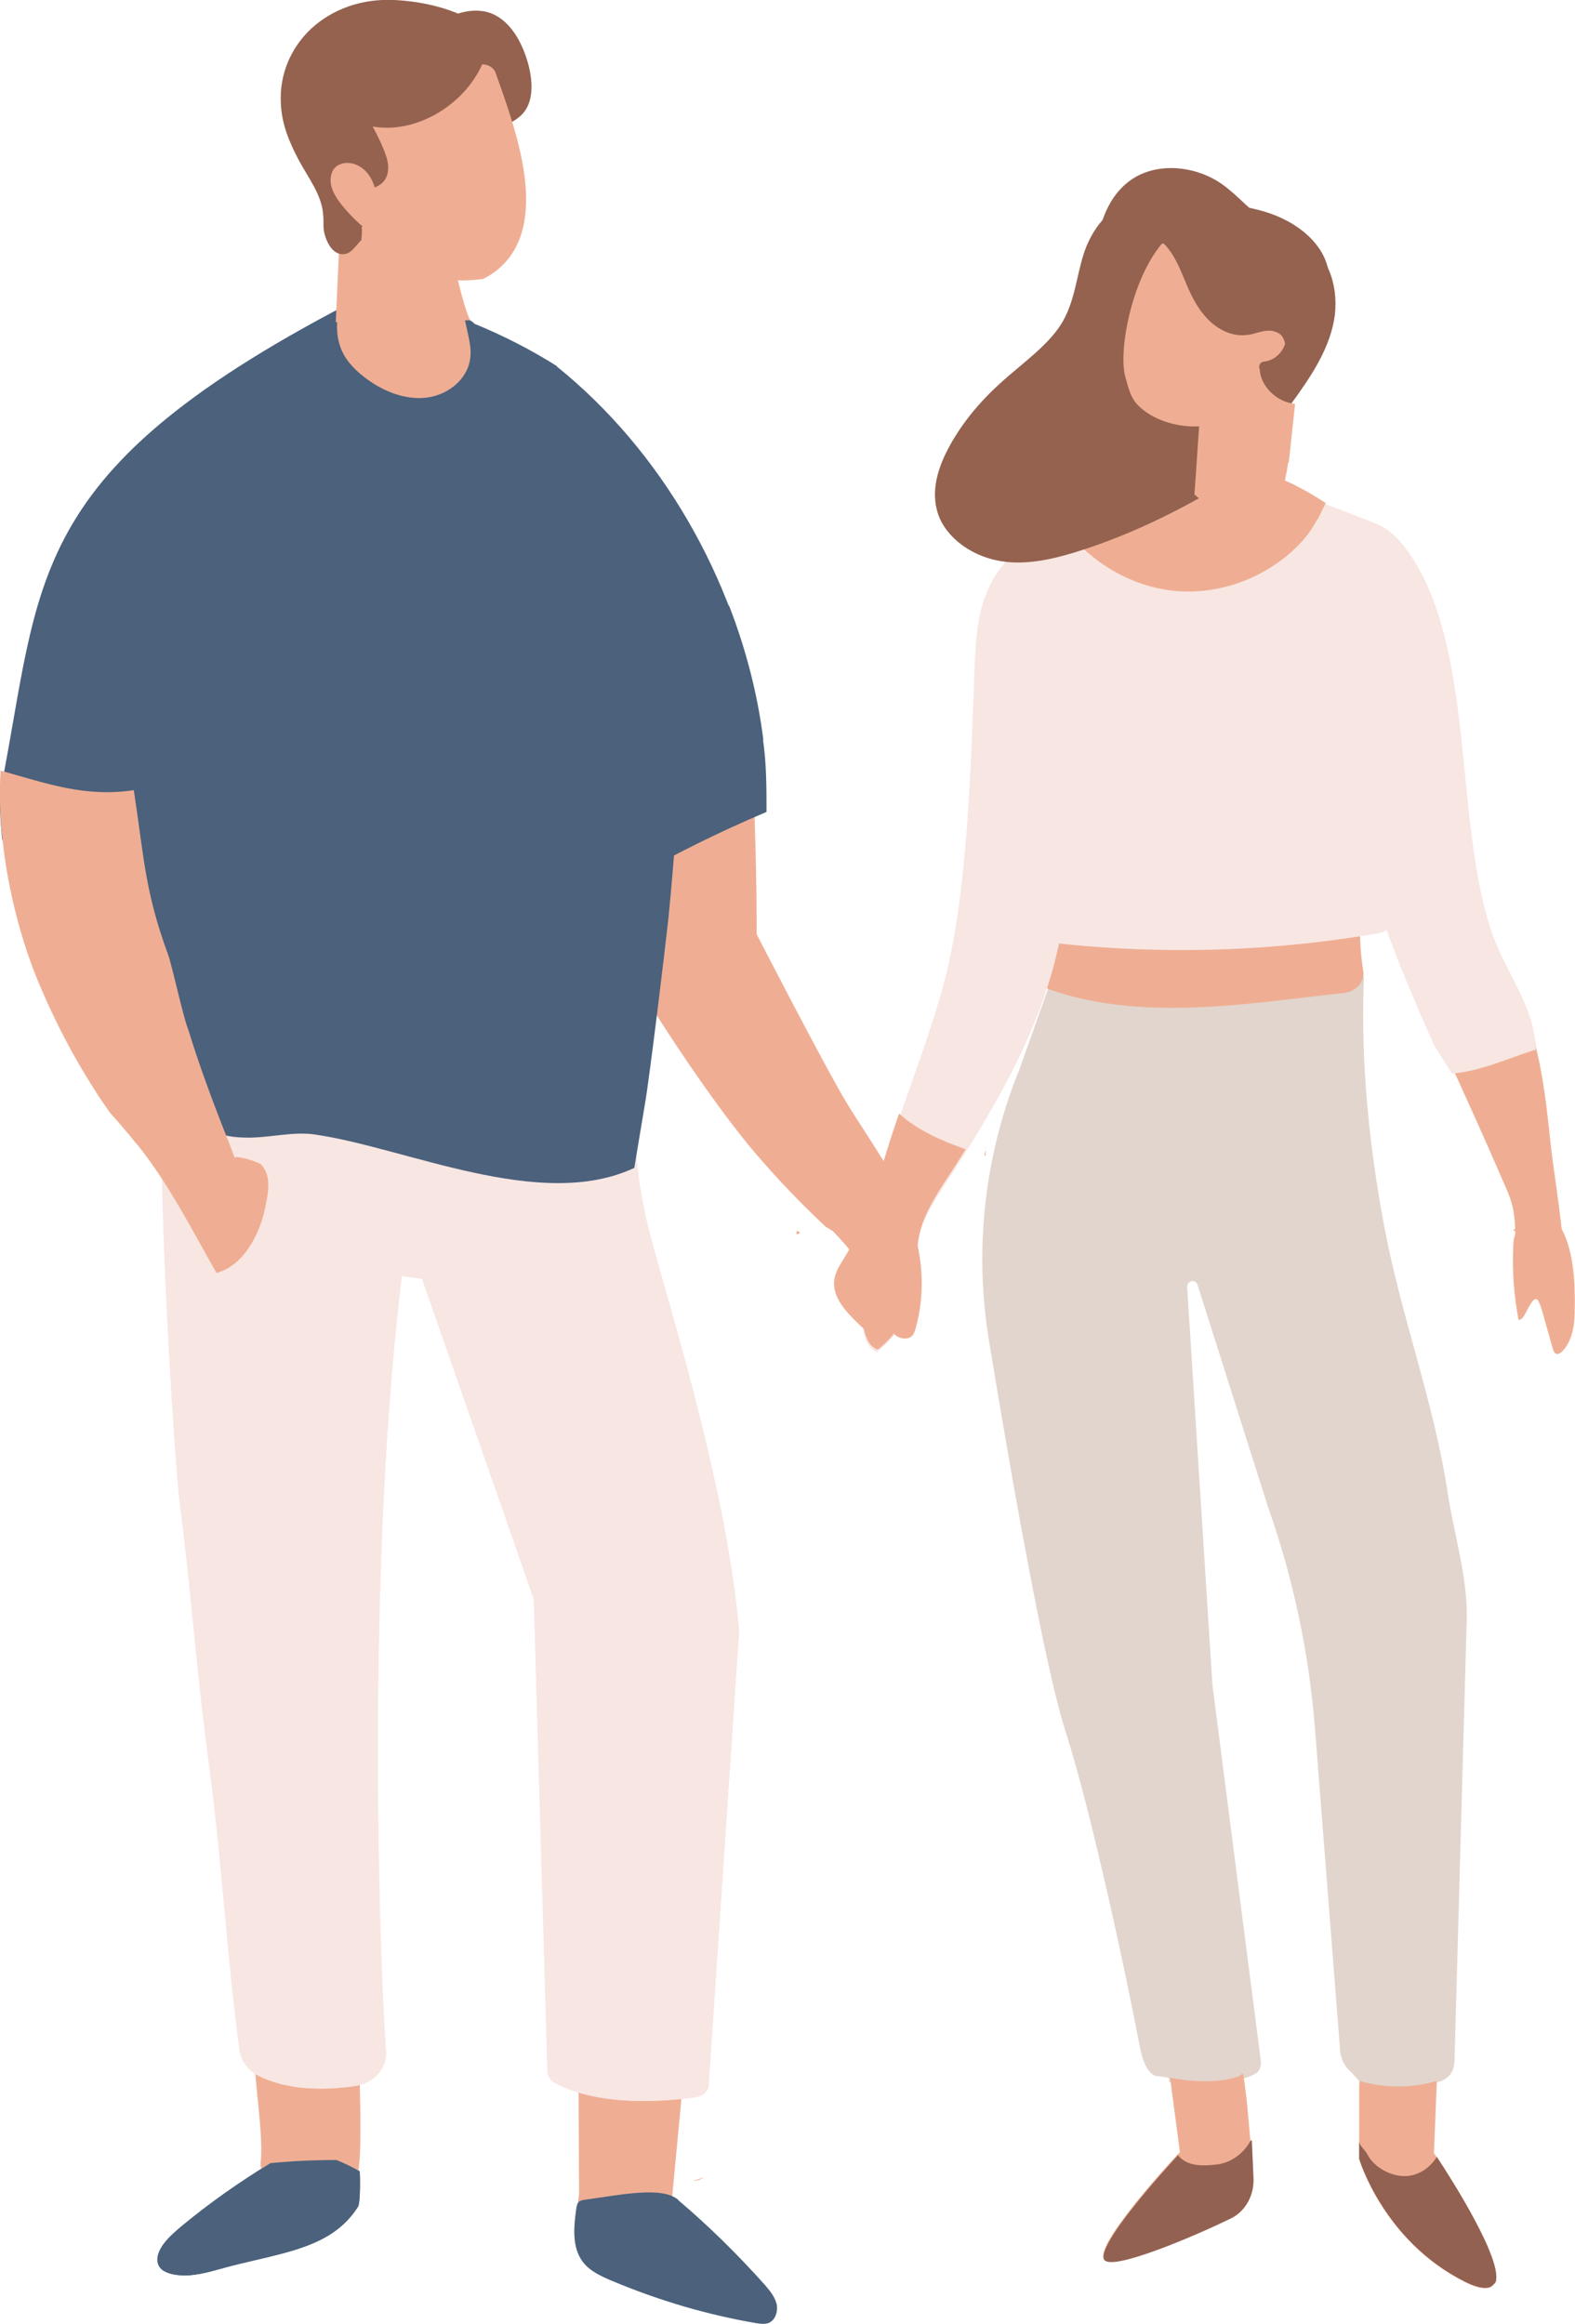 <?xml version="1.0" encoding="UTF-8"?><svg id="_レイヤー_2" xmlns="http://www.w3.org/2000/svg" width="49.91" height="73.65" viewBox="0 0 49.91 73.65"><defs><style>.cls-1{fill:#936151;}.cls-2{fill:#94624f;}.cls-3{fill:#efae93;}.cls-4{fill:#f8e6e2;}.cls-5{fill:#e38370;}.cls-6{fill:#88b7c1;}.cls-7{fill:#4b617c;}.cls-8{fill:#e2d5cd;}</style></defs><g id="_個別イラスト"><path class="cls-3" d="M22.3,69c-.11.04-.22.08-.33.11.12,0,.24-.04.33-.11h0Z"/><path class="cls-1" d="M22.03,71.47l.03-.08s-.02.05-.03.08h0Z"/><path class="cls-3" d="M48.02,39.45c0-.32,0-.64-.04-.94-.04-.36-.18-.7-.33-1.03-.58-1.35-1.19-2.69-1.8-4.03.96.06,1.9,0,2.78-.43.27,1.03.39,2.1.5,3.16.11.98.26,1.82.36,2.8-.36.54-.98.85-1.48.47h0Z"/><path class="cls-3" d="M48.14,38.91c-.16.17-.19.43-.19.67-.03.75.03,1.51.17,2.24.14.04.25-.28.33-.41.08-.13.17-.31.28-.21.04.04.13.3.14.35.11.4.23.8.34,1.2.02.06.04.13.1.15.06.03.13-.02.18-.06.31-.3.4-.78.41-1.23.02-1.08-.02-2.26-.68-3.08-.03-.03-.38.03-.41.01-.05-.02-.04-.01-.09,0-.24.06-.49.22-.64.42-.02.03-.07.06-.1.05-.03-.01,0-.08.02-.05l.15-.07Z"/><path class="cls-3" d="M25.32,39.09l-.08.03s0-.05,0-.08c.03-.09.16.07.08.04h0Z"/><path class="cls-8" d="M36.6,65.78l.42.06h0s.03.03.03.03v.11c.1,0,.19,0,.28.03.61.19,1.34.21,1.99.02l-.04-.13c.16-.03.56-.16.62-.3.05-.1.07-.2.05-.32l-1.53-11.89-.8-12.6c-.01-.21.27-.27.33-.07l2.23,7.03c.8,2.26,1.3,4.63,1.49,7.03l.79,10.11c0,.31.14.6.37.79l.25.28-.02.04.11.29c.28.03.56.06.84.06.04-.02.08-.03.12-.03.03,0,.05,0,.09.04.35,0,.7-.02,1.05-.06l.21-.3s.04-.02.05-.02c.11,0,.22-.06.3-.12.15-.11.25-.29.26-.5,0,0,.39-14.08.39-14.08.03-1.28-.41-2.69-.6-3.95-.45-2.95-1.46-5.53-2.01-8.44-.48-2.53-.76-5.27-.65-7.86.01-.35-.79-.64-1.12-.63-1.28.05-4.75.27-8.32-.66l-1.48,4.16c-1.1,2.7-1.44,5.69-.96,8.59.7,4.26,1.76,10.31,2.42,12.36.88,2.75,2.01,8.16,2.35,9.96.06.34.19.84.49.97h0Z"/><path class="cls-3" d="M43.09,65.94l-.02.18v2.3s.76,2.59,3.34,3.89c.45.23.76.25.88.13.03-.03.07-.06.09-.1h.01c.26-.69-1.44-3.35-1.86-3.98-.06-.09-.09-.13-.09-.13l.09-2.23v-.04s-.06,0-.06,0c-.76.22-1.62.21-2.37-.01h0Z"/><path class="cls-3" d="M39.62,67.84v-.05s-.11-1.21-.11-1.21c-.07-.55-.08-.65-.11-.81-.03-.14-.05.03-.24.06-.66.19-1.39.14-2.11.01l.03.02.31,2.34s-.03.03-.07.07c-.43.46-2.65,2.91-2.33,3.33.26.34,2.78-.72,4.01-1.32.47-.23.75-.76.71-1.32l-.08-1v-.14Z"/><path class="cls-1" d="M43.07,67.86v.55s.76,2.59,3.34,3.89c.45.23.76.25.88.13.03-.03.07-.06.09-.1h.01c.26-.69-1.44-3.35-1.86-3.98,0,0,0,0,0,0-.21.35-.58.59-.97.61-.46.02-1.01-.26-1.23-.69-.06-.13-.26-.28-.26-.41h0Z"/><path class="cls-1" d="M35,71.62c.26.34,2.78-.72,4.01-1.32.47-.23.75-.76.71-1.32l-.05-1.14s-.03-.03-.04,0c-.22.4-.61.69-1.05.75-.45.05-.95.08-1.25-.29-.43.46-2.65,2.91-2.33,3.33h0Z"/><path class="cls-3" d="M43.14,28.76c-.07.67-.05,1.34.06,2,.06.35-.22.66-.62.71-1.46.15-2.91.37-4.38.44-1.72.09-3.5-.01-5.06-.6-.06-.02-.75-.22-.79-.27-.06-.06.57.02.58-.06.09-.71.18-1.42.26-2.12,2.11.48,4.33.53,6.52.57,1.23.02,2.53.03,3.61-.45-.06.07-.02.19.09.21l-.28-.44Z"/><path class="cls-5" d="M35.9,16.48s-.03.04-.04.05l.15.22c-.04-.09-.07-.18-.11-.27h0Z"/><path class="cls-4" d="M27.33,41.95c.03.36.14.78.45.9.66-.49,1.1-1.3,1.19-2.16.04-.4,0-.81.07-1.21.11-.71.51-1.33.89-1.92.19-.29.38-.59.57-.88,1.42-2.26,2.72-4.65,3.16-7.32.29-1.76.19-3.57.27-5.36.08-1.79.38-4.84,1.36-6.3.27-.41.59-.78.88-1.17l-.08-.12c-1.91-.31-4.13.54-4.86,2.46-.28.74-.32,1.57-.35,2.37-.11,2.89-.21,7.02-.94,9.81-.4,1.52-.98,3.02-1.49,4.52-.72,2.09-1.32,4.18-1.12,6.37h0Z"/><path class="cls-4" d="M46.01,34.02c.91-.07,1.77-.48,2.66-.76-.03-.11.04-.08,0-.19-.03-.12-.09-.53-.13-.66-.34-1.12-.95-1.88-1.31-2.99-1.14-3.5-.5-8.9-2.57-11.88-.24-.35-.53-.68-.89-.87-.34-.18-3.02-1.14-3.35-1.32-4.61-2.56.16.81-.89.68l-.15-.23c.13.05.14-.25,0-.25-.14,0-.2.21-.13.34.06.13.2.2.32.26,1.09.6,1.79,1.79,2.19,3.02.39,1.24.52,3.76.75,5.04.6,3.3,1.56,5.84,2.92,8.88.05.11.52.81.57.92h0Z"/><path class="cls-4" d="M43.97,29.44c-.09.1-.24.13-.37.15-3.54.6-7.16.68-10.72.23-.08-.01-.18-.03-.23-.1-.04-.06-.04-.13-.04-.2-.02-2.93.15-7.07.51-9.98.11-.91.28-1.88.82-2.57.05-.06.1-.12.16-.18.44-.45,1.03-.68,1.62-.82,1.99-.48,4.38.08,6.37.65.48.14.86.11,1.33.26-.35,3.56-.32,8.4.59,11.84.06.24.12.53-.05.71h0Z"/><path class="cls-3" d="M31.25,36.36c-.02.08-.04.17-.06.25.09.03.18.05.26.08l-.22-.07c0-.09,0-.17.01-.26h0Z"/><path class="cls-3" d="M27.34,41.84c.03.37.14.81.47.93.67-.51,1.13-1.34,1.22-2.22.04-.41,0-.83.07-1.24.11-.73.52-1.37.92-1.98.2-.3.39-.6.58-.91-.77-.27-1.52-.6-2.11-1.13-.74,2.15-1.35,4.3-1.15,6.55h0Z"/><path class="cls-3" d="M27.97,36.71c-.21,1.12-.63,2.19-1.22,3.16-.13.21-.27.42-.31.67-.08.54.34,1,.73,1.38.15.15.31.3.51.38.2.08.44.08.6-.07.12-.11.17-.28.2-.44.16-.73.26-1.48.29-2.23l-.8-2.84Z"/><path class="cls-3" d="M33.32,17.03c.08-.16.18-.3.3-.43l-.3.43Z"/><path class="cls-3" d="M33.64,16.58s0,0,0,0c0,0-.01.01-.02.02l.02-.02Z"/><path class="cls-3" d="M41.74,16.46c-.2.4-.5.75-.83,1.04-1.05.93-2.47,1.38-3.82,1.21-1.19-.15-2.33-.78-3.14-1.72.05-.06.1-.12.16-.18.44-.45,1.03-.68,1.62-.82,1.99-.48,2.82-2.3,6.28-.05l-.26.53Z"/><path class="cls-3" d="M21.36,70.02c-.06-.05-.09-.08-.09-.08l.57-6.05c-1.03.13-3.46,1.52-3.51,1.56l.02,4.03v.05s-.02.14-.02.14l-.09,1c-.05.56.33,1.09.95,1.32,1.63.62,4.95,1.71,5.29,1.38.41-.41-2.56-2.89-3.12-3.36h0Z"/><path class="cls-7" d="M21.49,69.72c.98.83,1.89,1.73,2.74,2.68.16.18.32.38.38.61.05.24-.04.53-.27.61-.12.04-.25.02-.38,0-1.58-.27-3.12-.73-4.59-1.35-.33-.14-.68-.3-.9-.59-.35-.46-.29-1.1-.21-1.68.01-.08.03-.18.09-.23.05-.04.12-.05.18-.06,1.12-.15,2.44-.44,2.96,0h0Z"/><path class="cls-3" d="M28.8,38.48c-.41-1.28-1.31-2.43-2-3.58-.7-1.17-2.82-5.29-2.82-5.29,0,0,0-2.23-.09-4.2-.23-.15-.56-.22-.88-.29l-2.86-.59c-.5-.1-1.06-.2-1.65-.02,0,0-.02,0-.03,0,.25,1.58-1.12.67-.58,2.17.97,2.71,4.19,7.68,6.05,9.87.7.82,1.45,1.6,2.23,2.33,1.03.61,2.07,1.22,2.92,1.95.07-.78-.03-1.57-.29-2.38h0Z"/><path class="cls-7" d="M5.05,71.34c.14-.31.42-.55.69-.78.88-.73,1.83-1.4,2.83-2.01.11-.01.22-.02.33-.03.59-.05,1.17-.07,1.76-.07.25.1.5.22.74.36.02.5,0,1.02-.05,1.11-.88,1.41-2.58,1.47-4.44,2-.47.13-.98.26-1.48.14-.11-.03-.22-.07-.3-.14-.18-.15-.17-.39-.08-.58h0Z"/><path class="cls-3" d="M8.08,64.25c-.17.97.3,3.25.18,4.27-.03.27.19.63.54.71,0,0,1.6.6,2.47-.21.35-.32-.02-5.55.05-5.96.15-.85.19,2.25-3.24,1.19h0Z"/><path class="cls-4" d="M5.15,34.01c.03-.11.05-.22.08-.33.23-.98.44-1.97.52-2.95,2.12.2,4.52,2.28,6.74,2.6,1.49.21,2.99.43,4.48.64.66.1,2.8-.28,3.17.2.33.44-.02,1.45,0,1.94.02.83.15,1.66.33,2.49.34,1.59,2.54,8.17,2.95,13.09l-.96,14.32c.02.22-.16.41-.41.45-.91.13-3.03.32-4.46-.45-.14-.07-.22-.2-.24-.33l-.56-19.37c-.39-3.61,2.25,9.66.83,6.22l-4.71-13.43c-1.34,9.33-.92,22.4-.68,25.92.04.54-.4,1.01-1.01,1.09-.85.12-2.06.16-3.03-.33-.34-.17-.55-.48-.6-.81-.41-3.07-.55-5.94-.96-9.01-.44-3.27-.53-5.21-.95-8.48-.11-.83-.74-9.99-.51-13.46h0Z"/><path class="cls-7" d="M5.05,71.34c.14-.31.42-.55.69-.78.88-.73,1.83-1.4,2.83-2.01.11-.01.22-.02.33-.03.59-.05,1.17-.07,1.76-.07.25.1.5.22.74.36.02.5,0,1.02-.05,1.11-.88,1.41-2.58,1.47-4.44,2-.47.13-.98.26-1.48.14-.11-.03-.22-.07-.3-.14-.18-.15-.17-.39-.08-.58h0Z"/><path class="cls-4" d="M5.15,34.01c.03-.11.05-.22.08-.33.23-.98.44-1.97.52-2.95,2.12.2,4.52,2.28,6.74,2.6,1.49.21,2.99.43,4.48.64.66.1,2.8-.28,3.17.2.33.44-.02,1.45,0,1.94.02.83.15,1.66.33,2.49.34,1.59,2.54,8.17,2.95,13.09l-.96,14.32c.02.22-.16.41-.41.45-.91.13-3.03.32-4.46-.45-.14-.07-.22-.2-.24-.33l-.56-19.37c-.39-3.61,2.25,9.66.83,6.22l-4.71-13.43c-1.34,9.33-.92,22.4-.68,25.92.04.54-.4,1.01-1.01,1.09-.85.12-2.06.16-3.03-.33-.34-.17-.55-.48-.6-.81-.41-3.07-.55-5.94-.96-9.01-.44-3.27-.53-5.21-.95-8.48-.11-.83-.74-9.99-.51-13.46h0Z"/><path class="cls-6" d="M20.12,32.43c.09.38.11.74-.09,1.03.03-.34.06-.69.09-1.03h0Z"/><path class="cls-7" d="M17.66,11.61c-.79-.5-1.67-.96-2.65-1.36.03,0,.03,0-.04-.05-.14-.1-.29-.19-.43-.28h-.01s-.03-.03-.04-.03c-.79-.48-1.07-.84-1.95-1.02C.93,14.57,1.37,17.91.11,24.57c-.04.21-.08.42-.11.64,0,.07,0,.13,0,.2,0,.33.02.65.05.98,0,.08.01.15.02.23.63-.22,1.18,1.8,1.82,1.94.3-.06,3.32,4.63,3.29,4.68.33.61.66,1.22.99,1.83.15.28.31.56.57.74.3.2.68.23,1.04.24.7.02,1.5-.2,2.18-.1,2.9.41,7.16,2.46,10.14,1.06.11-.68.23-1.36.34-2.04.15-.87.64-4.92.74-5.86.2-1.93.34-4.43.4-4.5,0-.54,1.64-1.58,2.45-2.1-.77-4.19-3.06-8.22-6.39-10.9h0Z"/><path class="cls-3" d="M4.34,36.27c-.27-.34-.55-.67-.84-.99-.18-.25-.36-.51-.52-.77-.64-1-1.2-2.07-1.68-3.19C.4,29.25-.12,26.56.02,24.42c1.5.42,2.68.85,4.22.62.33,2.16.35,3.21,1.09,5.22.13.37.48,1.99.63,2.35.65,2.11,1.37,3.72,1.48,4.1-.04-.14.76.11.84.2.34.35.21.94.12,1.38-.18.86-.7,1.83-1.54,2.05-.79-1.39-1.51-2.82-2.51-4.07h0Z"/><path class="cls-3" d="M12.41,10.84l-.08.23c.03-.07.06-.15.08-.23h0Z"/><path class="cls-3" d="M10.87,5.07l-.23,5.14,4.26-.06s-.34-.52-1.01-4.37c-.83-4.8-3.03-.71-3.03-.71h0Z"/><path class="cls-3" d="M13.88,6.25c.31,1.43.63,2.86.94,4.29.06.27.12.55.08.82-.08.66-.71,1.16-1.38,1.24-.66.08-1.33-.18-1.87-.57-.33-.24-.64-.53-.81-.9-.23-.5-.19-1.09-.02-1.6.18-.52.48-.98.78-1.44.29-.45.59-.9.89-1.34.13-.19.26-.39.43-.53.18-.15.42-.24.64-.19.23.05.42.27.3.24h0Z"/><path class="cls-2" d="M13.53.88c.61-.34,1.33-.7,2-.47.37.13.65.43.84.74.36.58.71,1.75.26,2.37-.36.5-1.18.59-1.71.91-.56.33-1.09.7-1.56,1.14-.75.71-1.43,1.48-2.1,2.25-.09.1-.19.21-.33.23-.42.07-.63-.48-.67-.76-.02-.16,0-.33-.02-.49-.04-.62-.48-1.18-.77-1.72-.31-.59-.54-1.14-.57-1.8-.05-.93.32-1.77.96-2.37C10.52.3,11.44-.05,12.5,0c.96.05,1.94.29,2.72.8.81.54,1.87,1.98,1.11,2.88l-2.79-2.8Z"/><path class="cls-3" d="M11.46,7.25h0s0-.03,0-.04c.04-.04.06-.09.08-.15.08-.4.17-.78.35-1.13.02,0,.03-.01.05-.02.4-.18.42-.62.29-.98-.11-.32-.26-.62-.42-.92,1.39.24,2.9-.69,3.47-1.97.19,0,.37.1.43.28.57,1.64,1.87,4.9-.05,6.31-.11.08-.23.15-.35.21-1.06.14-2.6.04-3.86-1.27.02-.1.02-.21.02-.31h0Z"/><path class="cls-3" d="M11.94,6.23c-.04-.27-.13-.54-.3-.75-.18-.21-.45-.35-.73-.31-.11.02-.21.06-.28.13-.09.08-.13.2-.15.32-.04.33.16.64.37.9.22.27.47.52.74.74.12.1.3.18.41.08.04-.04.06-.09.07-.15.09-.39,0-.81-.13-.97h0Z"/><path class="cls-7" d="M24.19,23.45c-.18-1.44-.55-2.87-1.08-4.24-.63-.6-1.42-1.12-2.13-1.64-.37-.27-.78-.54-1.24-.61-.2-.03-.42-.02-.6.08-.14.09-.24.23-.31.38-.46.91-.23,1.99-.1,2.99.33,2.52,0,5.23,1.21,7.48,1.4-.81,2.86-1.53,4.35-2.16,0-.76,0-1.52-.11-2.28h0Z"/><polygon class="cls-4" points="14.39 40.67 11.58 40.28 11.33 38.74 12.8 38.18 15.38 39.34 14.39 40.67"/><path class="cls-4" d="M13.32,40.38l4.1,11.75,2.76-2.44-.76-5.97s-.29-.38-1.05-1.37c-.76-.99-5.06-1.97-5.06-1.97h0Z"/><path class="cls-2" d="M40.53,13.74c-.18-.04-.31-.15-.24-.32.05-.12.09-.23.14-.35-.29.04-.63-.18-.45-.41.59-.78,1.15-1.58,1.71-2.37.14-.43.28-.87.41-1.31,0-.12,0-.23,0-.35-.1-.83-.92-1.6-2.05-1.93-.51-.15-1.09-.22-1.47-.37-.49-.19-1.04-.3-1.6-.27-.28.02-.56.06-.82.14-1.04.31-1.58,1.1-1.82,1.85-.24.75-.28,1.54-.73,2.25-.45.69-1.25,1.24-1.92,1.85-.66.6-1.19,1.25-1.58,1.95-.39.7-.63,1.47-.38,2.2.25.73,1.09,1.4,2.19,1.51.73.07,1.46-.1,2.12-.3,1.63-.5,3.11-1.22,4.46-2.01.67-.39,1.33-.83,1.87-1.31.05-.15.09-.3.14-.45h0Z"/><path class="cls-2" d="M33.36,12.74c.58-.5,1-1.16,1.19-1.87.24-.91.12-1.86.18-2.79.06-.93.38-1.94,1.22-2.45.83-.5,1.99-.35,2.78.21.52.37.91.88,1.46,1.2.35.2.75.31,1.09.52.87.54,1.17,1.65.99,2.61-.18.96-.76,1.81-1.35,2.62l-7.57-.05Z"/><path class="cls-3" d="M40.84,14.66c.07-.62.13-1.24.2-1.86-.59-.06-1.09-.56-1.12-1.09-.05-.09,0-.24.13-.25.32-.03.59-.28.67-.56,0,0,0,0,0-.01,0-.04-.01-.07-.03-.11-.02-.06-.05-.11-.09-.16-.09-.08-.21-.13-.34-.14-.24-.02-.47.1-.7.13-.51.08-.98-.17-1.31-.52-.33-.35-.53-.78-.71-1.22-.17-.4-.33-.81-.65-1.14-.04-.01-.07-.02-.07-.01-.99,1.18-1.38,3.44-1.16,4.22.09.31.15.64.39.89.46.48,1.25.72,1.95.68-.06.8-.09,1.36-.15,2.16.14.13.3.24.47.33.27.14.58.23.89.26.03,0,.05,0,.08,0,.24-.02.49-.09.71-.2.29-.14.56-.35.74-.6,0,0-.06-.03-.05-.04.03-.26.1-.5.13-.77h0Z"/><path class="cls-3" d="M25.9,38.5c.89.91,1.82,1.88,2.15,3.11.06.23.11.48.27.65.16.18.48.23.62.03.03-.05.05-.11.07-.17.68-2.39-.44-5.17-2.59-6.4-.17-.1-.35-.18-.54-.14-.33.07-.44.48-.47.82-.05.47-.07.97.08,1.42.15.45.5.87.97.96l-.55-.28Z"/></g></svg>